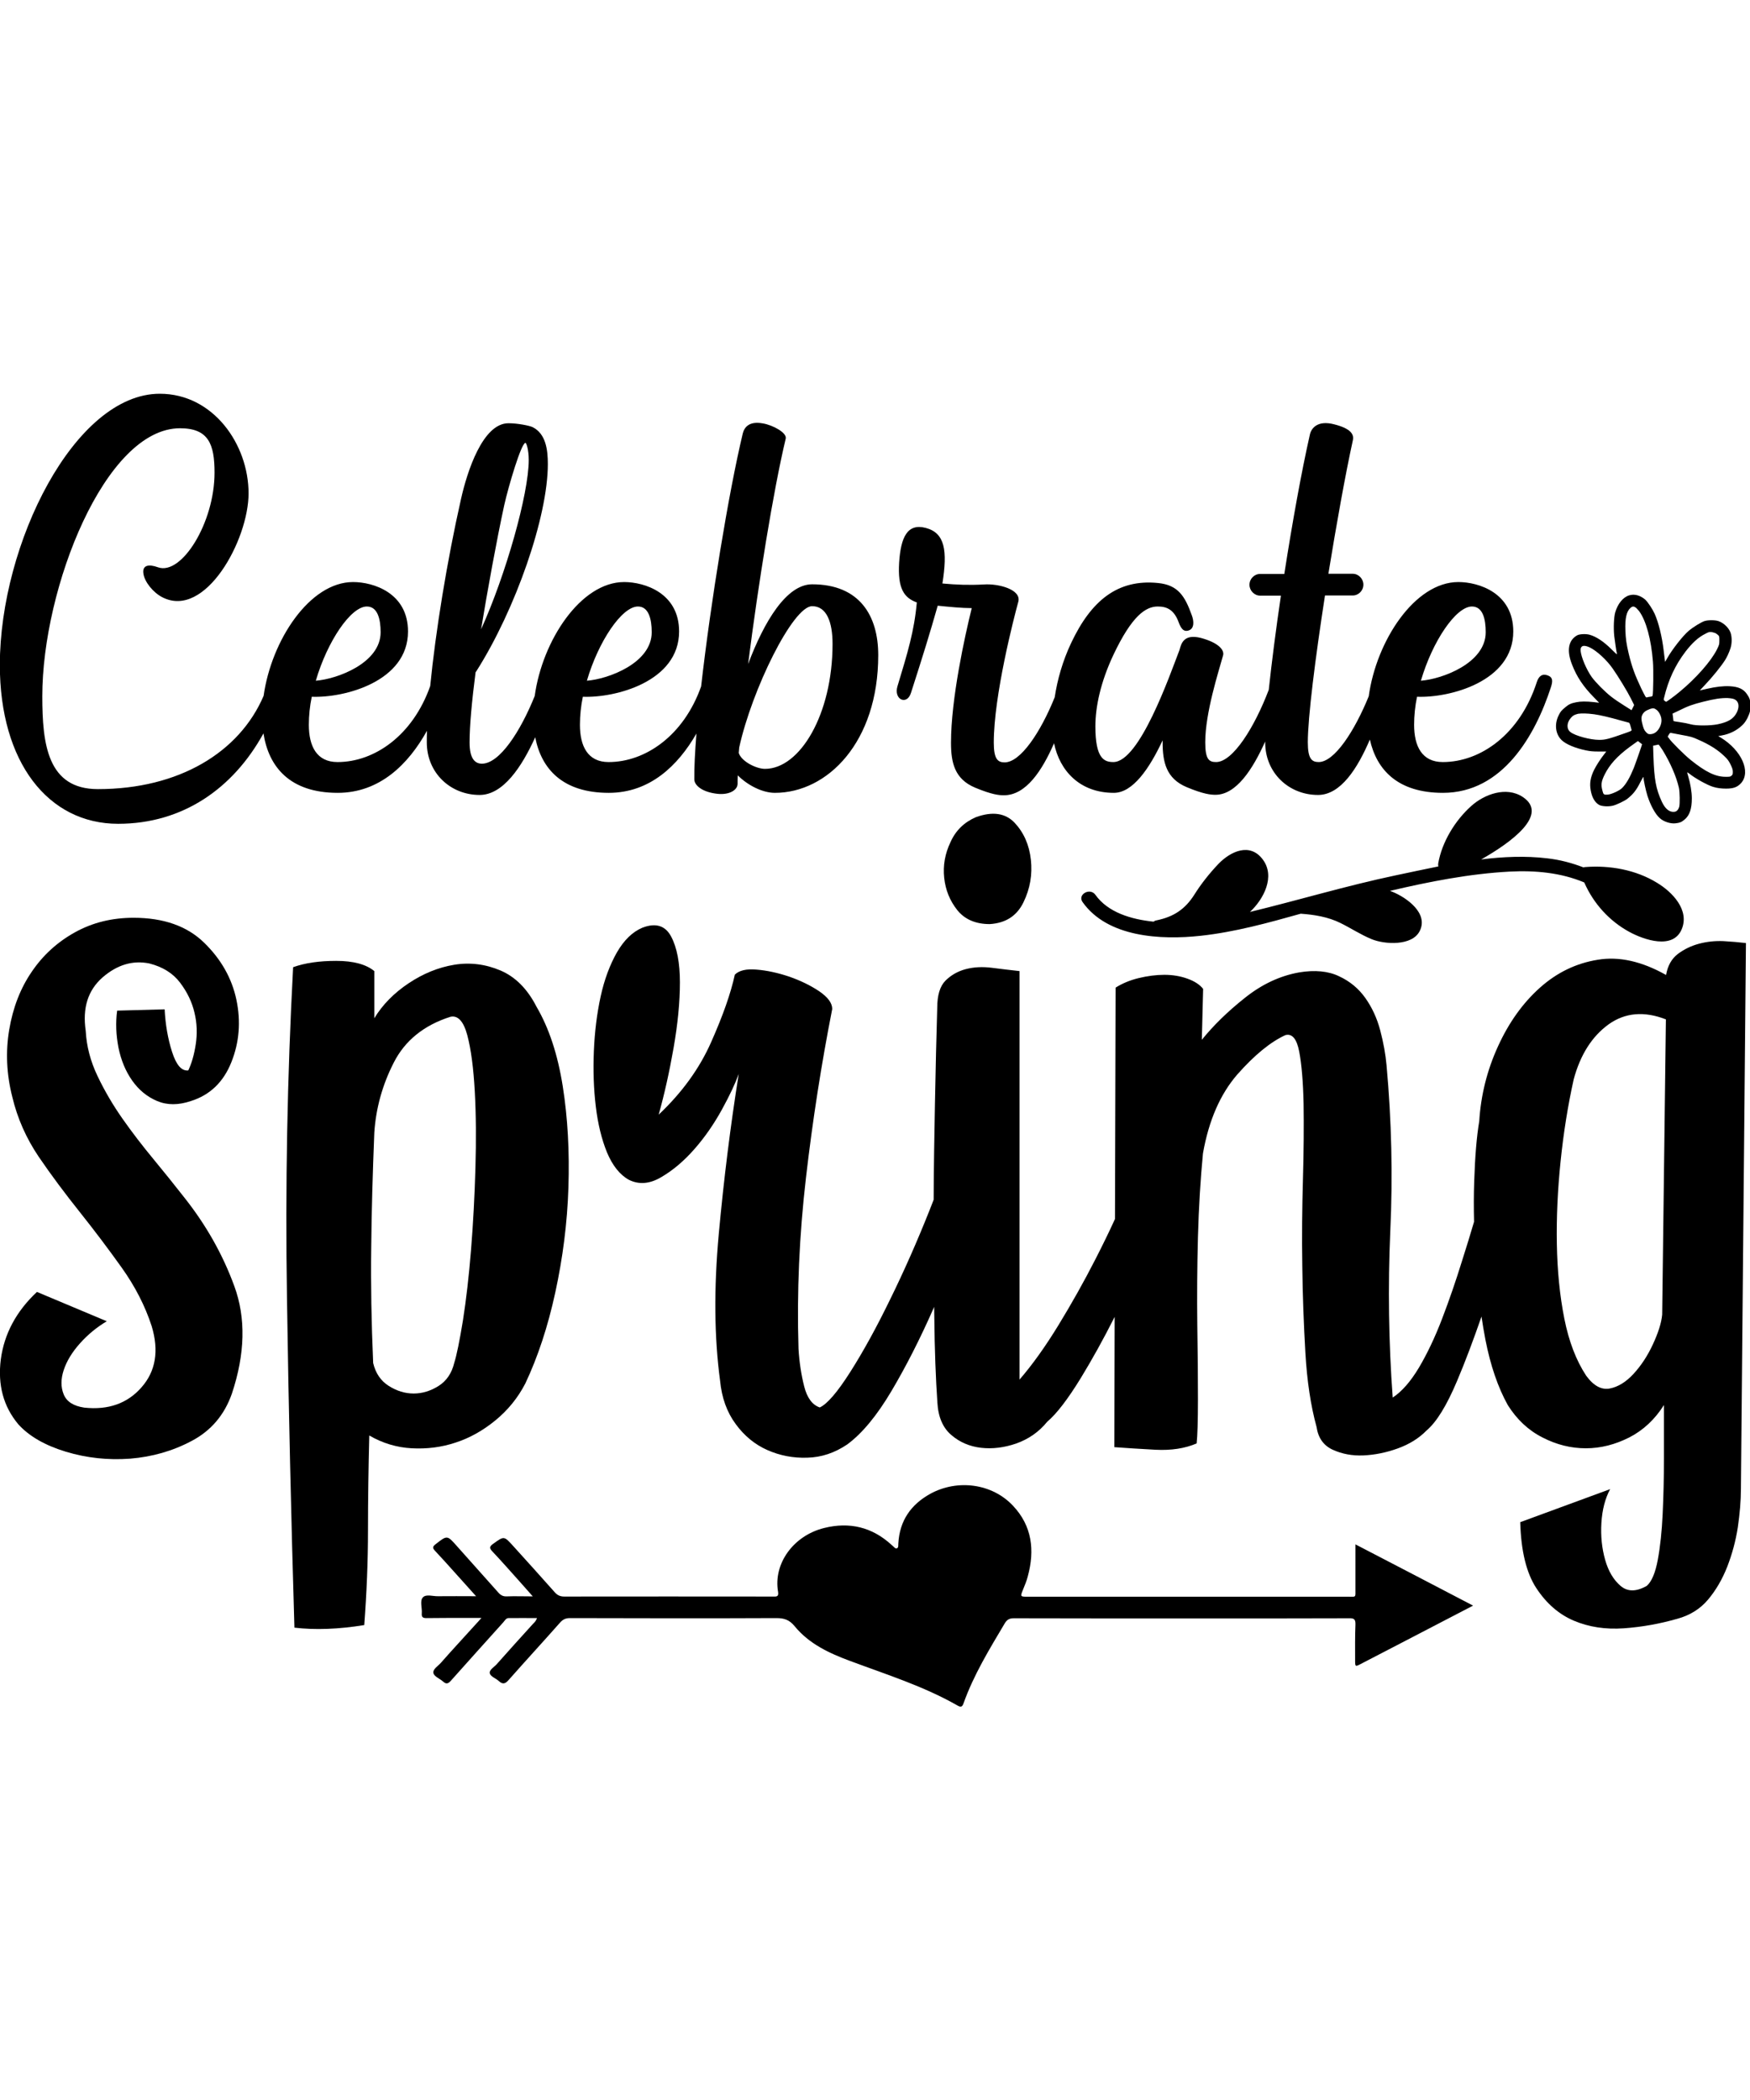 <?xml version="1.0" encoding="UTF-8"?> <svg xmlns="http://www.w3.org/2000/svg" xmlns:xlink="http://www.w3.org/1999/xlink" version="1.1" id="Layer_1" x="0px" y="0px" viewBox="0 0 1080 1296" style="enable-background:new 0 0 1080 1296;" xml:space="preserve"> <g> <path d="M113.8,739.1c-6.2-7.9-12.6-15.9-19.3-24c-6.7-8.1-13-16.3-18.9-24.7c-5.9-8.4-11-17.1-15.4-26.3 c-4.4-9.2-6.8-18.5-7.3-27.9c-2.1-14.2,1.4-25.1,10.4-33c9-7.8,18.6-10.7,28.9-8.6c8.2,2.1,14.5,6,18.9,11.8s7.4,12,8.9,18.5 c1.6,6.5,1.8,13.1,0.8,19.6c-1,6.6-2.6,11.9-4.6,16.1c-4.1,0.5-7.4-3.3-10-11.4c-2.6-8.1-4.1-16.9-4.6-26.3l-29.3,0.8 c-1,7.4-0.7,14.9,0.8,22.8c1.6,7.8,4.4,14.6,8.5,20.4c4.1,5.8,9.2,10,15.4,12.6s13.1,2.6,20.8,0c11.8-3.7,20.1-11.7,25-24 c4.9-12.3,5.9-25.1,3.1-38.5c-2.8-13.3-9.5-25.1-20-35.3s-25-15.3-43.5-15.3c-13.4,0-25.4,3-36.2,9s-19.7,14.1-26.6,24.3 c-7,10.2-11.6,22.1-13.9,35.7S4,662.9,7.6,677c3.1,13.1,8.6,25.5,16.3,36.9c7.9,11.6,16.4,22.9,25.4,34.2s17.6,22.7,25.8,34.2 s14.4,23.5,18.5,36.1c4.6,15.2,2.5,27.8-6.2,37.7c-8.7,10-20.5,14.2-35.4,12.6c-6.7-1-10.9-3.7-12.7-8.2c-1.8-4.4-1.8-9.4,0-14.9 c1.8-5.5,5.1-11,10-16.5c4.9-5.5,10.4-10,16.6-13.7l-43.1-18.1c-12.8,12-20.2,25.9-22.3,41.6c-2,15.8,1.6,29.1,10.8,40.1 c6.7,7.4,16.5,13,29.3,16.9c12.9,3.9,26.1,5.3,39.7,4.3c13.6-1.1,26.3-4.7,38.1-11c11.9-6.3,20.1-16,24.7-29.1 c8.2-24.6,8.7-46.8,1.5-66.4C137.4,774,127.1,755.9,113.8,739.1z"></path> <path d="M305.7,876.6c7.7-6.3,13.9-13.9,18.5-22.8c7.7-16.3,13.9-35,18.5-56.2c4.6-21.2,7.4-42.8,8.1-64.8s-0.4-42.8-3.5-62.4 c-3.1-19.6-8.5-36-16.2-49.1c-5.6-11-13.1-18.5-22.3-22.4s-18.8-5.1-28.5-3.5c-9.7,1.6-19.1,5.4-28.1,11.4S236.1,620,231,628.4 v-29.1c-5.1-4.2-13-6.3-23.5-6.3c-10.6,0-19.4,1.3-26.6,3.9c-3.6,67.1-4.9,135-3.8,203.8c1,68.9,2.6,136.8,4.6,203.8 c12.8,1.5,27.2,1,43.1-1.6c1.5-19.9,2.3-39.4,2.3-58.5s0.3-38.6,0.8-58.5c8.2,4.8,17,7.4,26.2,7.9c9.3,0.5,18.3-0.6,27-3.5 C289.8,887.5,298,882.9,305.7,876.6z M270.7,855.3c-4.9,3.1-10,4.7-15.4,4.7c-5.4,0-10.5-1.6-15.4-4.7c-4.9-3.1-8.1-7.8-9.6-14.1 c-1.1-25.2-1.5-48.8-1.2-71.1c0.2-22.3,0.9-46,1.9-71.1c1-15.1,5-29.5,12-43.2c6.9-13.6,18.6-23.1,35-28.3c4.6-1,8.1,2.8,10.4,11.4 c2.3,8.7,3.8,20.2,4.6,34.6s0.9,30.2,0.4,47.5s-1.4,34.1-2.7,50.3c-1.3,16.2-3,30.8-5,43.6c-2.1,12.8-3.9,21.6-5.4,26.3 C278.8,847.4,275.6,852.2,270.7,855.3z"></path> <path d="M602.3,504.3c-7.2,3.1-12.5,8.2-15.7,15.4c-3.4,7.1-4.7,14.4-3.9,22s3.5,14.2,8.1,20c4.6,5.7,11.3,8.6,20,8.6 c9.8-0.6,16.7-5,20.8-13.4c4.1-8.4,5.6-17.1,4.6-26.3s-4.4-16.8-10-22.8C620.5,501.8,612.6,500.6,602.3,504.3z"></path> <path d="M1048.6,582.4c-4.9,1.3-9.2,3.4-13.1,6.3c-3.8,2.9-6.3,7.2-7.3,13c-14.9-8.4-29-11.6-42.1-9.4 c-13.3,2.1-25.3,7.9-35.8,17.3c-10.5,9.4-19.1,21.4-25.8,36.1c-6.7,14.6-10.6,30.1-11.6,46.3c-1.6,9.4-2.6,21.7-3.1,36.9 c-0.3,8.1-0.3,16.5-0.1,25.1c-2.3,7.9-4.8,15.9-7.4,24.1c-3.8,12.3-7.9,24.2-12.3,35.7c-4.4,11.5-9.2,21.6-14.3,30.2 c-5.2,8.7-10.6,14.8-16.2,18.5c-2.5-34-3-68.2-1.5-102.5c1.6-34.3,0.8-68.5-2.3-102.5c-0.6-6.8-1.9-14-3.9-21.6s-5.1-14.2-9.2-20 c-4.1-5.8-9.5-10.3-16.2-13.4c-6.6-3.2-14.9-4-24.6-2.4c-11.8,2.1-23,7.3-33.5,15.7c-10.6,8.4-19.4,17-26.6,25.9l0.8-31.4 c-2-2.6-5.2-4.7-9.6-6.3c-4.4-1.6-9.2-2.4-14.3-2.4s-10.4,0.7-15.8,2c-5.4,1.3-10.2,3.3-14.3,5.9l-0.4,142.8 c-3.6,7.9-7.6,16.1-11.9,24.5c-7.2,14.1-14.9,27.8-23.1,41.2s-16.2,24.5-23.9,33.4V599.3c-5.2-0.6-10.8-1.2-16.8-2 s-11.4-0.5-16.4,0.8c-4.9,1.3-9.1,3.7-12.5,7.1c-3.4,3.4-5.1,9-5.1,16.9c-0.5,17.3-1,36.9-1.4,58.9c-0.4,19.6-0.7,39.4-0.8,59.4 c-0.8,2.1-1.7,4.3-2.5,6.4c-7.7,19.4-15.8,37.7-24.3,55c-8.4,17.3-16.6,32.2-24.6,44.8s-14.3,19.9-18.9,22c-4.6-1.6-7.8-5.9-9.6-13 c-1.8-7.1-3-14.8-3.5-23.2c-1.1-35,0.5-70.3,4.6-105.6c4.1-35.4,9.5-70.1,16.2-104.1c0-3.7-2.7-7.3-8.1-11 c-5.4-3.6-11.6-6.6-18.5-9c-6.9-2.3-13.6-3.8-20-4.3c-6.4-0.6-10.9,0.5-13.5,3.1c-2.5,11.5-7.4,25.4-14.6,41.6 c-7.2,16.3-18,31.2-32.4,44.8c3.5-12.5,6.6-26.3,9.2-41.2c2.6-14.9,3.9-28.3,3.9-40.4s-1.8-21.5-5.4-28.3 c-3.6-6.8-9.5-8.6-17.7-5.5c-6.2,2.6-11.4,7.7-15.8,15.3c-4.3,7.6-7.7,16.6-10,27.1s-3.7,21.8-4.2,33.8 c-0.5,12.1-0.1,23.5,1.2,34.2c1.3,10.8,3.6,20.2,6.9,28.3c3.4,8.1,7.9,13.8,13.5,16.9c6.2,3.1,12.9,2.6,20.1-1.7 c7.2-4.2,14-10,20.4-17.3c6.4-7.3,12-15.4,16.9-24.3c4.9-8.9,8.3-16.2,10.4-22c-5.1,32-9.2,64.8-12.3,98.6 c-3.1,33.8-2.8,64,0.8,90.7c1,10.5,4.2,19.4,9.6,26.7c5.3,7.3,11.9,12.7,19.6,16.1s15.9,5,24.6,4.7c8.8-0.2,17-3,24.7-8.2 c9.2-6.8,18.3-17.8,27.3-33s17.6-32.1,25.8-50.7c0.2-0.4,0.3-0.8,0.5-1.2c0,2,0.1,4.1,0.1,6.1c0.2,20.7,0.9,38.3,1.9,53 c0.5,8.9,3.4,15.6,8.6,20c5.2,4.5,11.4,7.1,18.4,7.9s14.3-0.1,21.8-2.7c7.5-2.7,13.9-7.1,19-13.4c5.6-4.7,12.6-13.7,20.8-27.1 c6.9-11.3,13.9-23.9,20.8-37.6l-0.2,80.4c7.2,0.5,15.6,1.1,25.4,1.6c9.7,0.5,18.2-0.8,25.4-3.9c0.5-4.7,0.8-13.7,0.8-27.1 c0-13.3-0.1-28.6-0.4-45.9c-0.2-17.3-0.1-35.4,0.4-54.2s1.6-36.1,3.1-51.8c3.6-20.4,10.7-36.6,21.2-48.7 c10.6-12,20.5-20.1,29.7-24.3c4.1-1.1,7,2.3,8.5,10.2s2.4,18.6,2.7,32.2c0.2,13.6,0.1,29.2-0.4,46.7s-0.7,35.3-0.4,53.4 c0.2,18.1,0.9,35.9,1.9,53.4s3.3,32.8,6.9,45.9c1,6.8,4.3,11.5,10,14.1s12,3.8,18.9,3.5s14-1.7,21.2-4.3s13.1-6.3,17.7-11 c6.2-5.2,12.5-15.4,18.9-30.6c5.1-12,10.1-25.4,15.1-39.8c0.7,4.8,1.5,9.5,2.4,14.2c3.1,15.9,7.7,29.4,13.8,40.4 c5.6,8.9,12.7,15.6,21.4,20c8.7,4.5,17.6,6.7,26.8,6.7s18.1-2.3,26.8-6.7c8.6-4.4,15.8-11.1,21.4-20c0,10,0,20.9,0,33 s-0.3,23.5-0.8,34.2c-0.5,10.8-1.5,20.2-3,28.3s-3.8,13.5-6.8,16.1c-6.5,3.7-11.9,3.7-16.2,0c-4.3-3.7-7.5-9-9.5-16.1 s-2.8-14.7-2.3-22.8s2.3-15,5.4-20.8l-55.5,20.4c0.5,17.8,3.8,31.4,10,40.8c6.2,9.4,13.9,16.1,23.1,20s19.5,5.5,30.8,4.7 c11.3-0.8,22.3-2.8,33.1-5.9c7.7-2.1,14-6,18.9-11.8c4.8-5.7,8.8-12.5,11.9-20.4c3-7.8,5.2-15.9,6.5-24.3 c1.2-8.4,1.9-16.3,1.9-23.6l3.1-336.9c-4.2-0.5-8.8-0.9-13.9-1.2C1058.5,580.6,1053.5,581.1,1048.6,582.4z M1025.8,811.3 c-0.5,5.3-2.5,11.4-5.8,18.5c-3.3,7.1-7.3,13.1-11.9,18.1s-9.5,8-14.6,9s-10-1.6-14.6-7.9c-6.2-9.4-10.7-21.2-13.5-35.3 c-2.8-14.1-4.3-29.4-4.6-45.9c-0.3-16.4,0.5-33.5,2.3-51c1.8-17.6,4.5-34.5,8.1-50.7c4.1-15.2,11.3-26.5,21.5-33.9 c10.2-7.3,22-8.3,35.4-3.1L1025.8,811.3z"></path> <path d="M208.4,489.3c25.9,0,43.6-17.6,55.1-38.3c-0.1,2.6-0.1,5-0.1,7.2c0,18.7,14.5,32.4,32.6,32.4c14.5,0,26-17.3,34.3-35.6 c3.8,19.6,17,34.3,45.4,34.3c25.2,0,42.6-16.6,54.1-36.6c-0.9,11.3-1.4,21-1.3,28.3c0,3.6,4.8,7.9,14.3,8.9 c7.6,0.8,12.4-2.5,12.4-6.2c0-1.6,0-3.3,0.1-5.2c6.3,6.3,15.4,10.8,22.9,10.8c32.5,0,63.8-31.3,63.8-85c0-24.2-11.4-43.7-40.8-43.7 c-15.8,0-29.6,22.9-39.5,49.2c6.2-49.1,15.6-107.3,23.2-139.1c0.9-3.6-8-8.4-14.1-9.4c-8.7-1.6-11.5,2.6-12.4,6.2 c-8.8,36.8-19.8,104.1-25.7,156.1c-10.8,30.5-34.5,46.7-57.1,46.7c-12.8,0-17.7-9.7-17.7-23c0-5.7,0.6-11.5,1.8-17.3 c20,0.8,59.4-9.3,59.4-40.3c0-23.8-21.4-30.5-33.9-30.5c-26.8,0-50.5,36.1-55.2,70.3c-8.8,21.9-21.7,41.8-32.6,41.8 c-4.2,0-7.6-3-7.6-13.1c0-10.2,1.4-25.5,3.7-43.3c0.2-0.2,0.3-0.5,0.5-0.7c24.2-38.1,44.1-95.3,44.1-127.8c0-8.8-1.2-18.7-9.4-22.8 c-1.9-0.9-9.1-2.4-14.9-2.4c-15.9,0-25.5,29.8-29.3,46.8c-8.7,38.5-15.7,81.9-19,115.4c-10.8,30.6-34.5,46.9-57.2,46.9 c-12.8,0-17.7-9.7-17.7-23c0-5.7,0.6-11.5,1.8-17.3c20,0.8,59.4-9.3,59.4-40.3c0-23.8-21.4-30.5-33.9-30.5 c-26.8,0-50.4,36-55.2,70.2C147.8,464.3,110.4,487,60.4,487c-31,0-34.3-27.6-34.3-57.3c0-67,38.8-165.4,85-165.4 c17.6,0,21.3,9.8,21.3,27.4c0,31-20.4,63.6-34.9,58.4c-5.8-2.1-9.8-1.3-9,3.9c0.7,5.1,6,11.7,11.7,14.6 c26.5,13.6,53.2-35.4,53.2-64.1c0-30.3-21.8-61.5-54.8-61.5C46.1,243,0,335.5-0.1,410.3c0,60,29.7,98.1,73,98.1 c39.9,0,71-21.8,89.7-55.8C165.8,473.3,178.9,489.3,208.4,489.3z M456.2,461.3c7.8-35.6,33.1-87.2,45-87.2 c8.9,0,12.6,9.7,12.6,23.3c0,43.4-20.1,77.1-41.7,77.1c-5.2,0-14.4-4.4-16.2-9.8C456,463.6,456.1,462.5,456.2,461.3z M393.7,374.3 c6.6,0,8.5,7.7,8.5,15.9c0,19-26.8,28.9-40,29.9C369.3,395.8,383.8,374.3,393.7,374.3z M311.2,311.7c2.6-11.6,10.5-38.4,13.1-38.4 c0.5,0,2,4,2,10.6c0,20.9-14.1,70.7-29.4,104.5C300.8,364.6,306.6,332.8,311.2,311.7z M226.4,374.3c6.6,0,8.5,7.7,8.5,15.9 c0,19-26.8,28.9-40,29.9C202,395.8,216.5,374.3,226.4,374.3z"></path> <path d="M562.2,427.6c7.7-23.9,11.6-36.6,16.5-53.8c6.9,0.7,14.9,1.5,21,1.5c-4.3,17.4-12.8,56-12.8,83.1 c0,12.2,2.2,22.4,14.9,27.7c10.3,4.3,14.8,4.7,17.7,4.7c13.7,0,23.6-15.2,31-32.1c3.5,17.1,16,30.6,36.9,30.6 c11.7,0,21.9-14.9,30.1-32.4c0,0.4,0,0.8,0,1.2c0,12.2,2.2,22.4,14.9,27.7c10.3,4.3,14.8,4.7,17.7,4.7c12.8,0,23-15.7,30.7-32.9 c0,0.2,0,0.4,0,0.6c0,18.7,14.5,32.4,32.6,32.4c14,0,24.4-16.4,32-34.2c4.2,18.9,17.4,32.9,45.1,32.9c36.8,0,56.9-35.3,66.6-65.1 c1.2-3.7,1.4-6.2-2-7.4s-5.5,0.5-6.7,4.2c-10.4,32.2-34.7,49.3-58,49.3c-12.8,0-17.7-9.7-17.7-23c0-5.7,0.6-11.5,1.8-17.3 c20,0.8,59.4-9.3,59.4-40.3c0-23.8-21.4-30.5-33.9-30.5c-26.9,0-50.6,36.3-55.3,70.5c-8.8,21.6-21.2,40.6-30.9,40.6 c-4.3,0-6.7-2.1-6.7-12.2c0-15.3,4.6-51.9,10.6-90.6h17.1c3.6,0,6.6-3,6.6-6.7c0-3.6-3-6.7-6.6-6.7h-15c5-30.7,10.5-61.4,15.1-82.4 c0.8-3.6-1.2-7.2-11.4-9.8c-10.6-2.8-14.3,2.6-15.1,6.2c-5.2,22.9-10.9,54.6-15.8,86.1h-14.9c-3.6,0-6.6,3-6.6,6.7 c0,3.6,3,6.7,6.6,6.7h12.8c-3.1,21-5.7,41.3-7.5,58.1c-8.8,23.2-22.2,44.6-32.5,44.6c-4.3,0-6.7-1.5-6.7-12.2 c0-18.3,8.3-43.8,11-53.6c1-3.5-3.2-8-13.7-10.8c-10.6-2.7-12.1,3.6-13.1,7.1v0.1c-6.3,16.4-24.8,69.4-40.9,69.4 c-5.6,0-11.1-2-11.1-22c0-12.1,3.2-27.3,11.1-44.1c11.4-24.1,19.9-29.9,27.4-29.9c5.9,0,10.2,2.2,13,10c1.3,3.4,2.9,6,6.3,4.7 s3-5.9,1.7-9.3c-4.2-11.7-8.4-18.7-20.9-19.9c-24.9-2.5-41.2,10.9-53.5,36.9c-5.4,11.4-8.6,23-10.2,33.6 c-8.7,21.6-21.1,40.2-30.9,40.2c-4.3,0-6.7-2.1-6.7-12.2c0-29,12.4-77,15.1-86.8c2.2-7.7-12.2-11.4-21.1-10.8 c-9.3,0.5-16.9,0.2-25.7-0.6c3.2-20.3,1.6-31.2-10.3-34.3c-11.4-3-15.4,5.9-16.4,21.3c-1,16.2,3,21.8,10.9,24.7 c-1.6,17.7-5.6,30.8-11.9,51.6C551.3,431.7,559.7,435.6,562.2,427.6z M908.4,374.3c6.7,0,8.5,7.7,8.5,15.9c0,19-26.8,28.9-40,29.9 C884,395.8,898.5,374.3,908.4,374.3z"></path> <path d="M1080.3,434.8c-0.2-3-0.6-4.1-2.1-6.3c-2.2-3.3-5.3-4.7-10.7-5c-4-0.2-8.4,0.3-14.1,1.6l-4.4,1l3.2-3.4 c4.4-4.6,10-11.5,12.4-15.3c1.2-1.9,2.5-4.7,3.3-7.2c0.9-2.6,1-6,0.4-8.7c-0.7-3.4-4.2-7-7.8-8.2c-2.3-0.7-6.3-0.7-8.6,0 c-2.1,0.7-7,3.7-9.7,6c-3.6,3-10.4,11.7-13.4,17.1l-1.2,2.1l-0.2-1.5c-0.1-0.8-0.4-3.4-0.7-5.7c-1-8.4-3.1-17-5.5-22.4 c-1.3-2.9-4-7-5.8-8.8c-3-2.6-6.6-3.7-9.9-2.7c-3.8,1.1-7.1,5.1-8.7,10.6c-0.8,2.9-1.1,9.4-0.6,14.4c0.4,3.3,1.3,9.5,1.7,11.2 c0.1,0.5-1-0.5-3.4-2.9c-4.8-4.8-9.5-7.9-13.6-9c-2.3-0.6-5.9-0.4-7.4,0.3c-5.6,3-6.8,9.4-3.3,18.2c2.9,7.5,6.9,13.5,13.4,20.1 l3.3,3.4l-3.3-0.4c-4.6-0.5-8.1-0.5-10.9,0.1c-3.1,0.6-4.6,1.3-6.7,3.1c-2.4,2-3,2.7-4.1,5c-2.7,5.4-2,11.6,1.9,15.3 c2.6,2.5,8.2,4.9,15,6.3c2.4,0.5,4.1,0.7,7.8,0.7h4.7l-1.3,1.7c-2,2.5-4.8,6.8-6.1,9.4c-2.4,4.8-3,8.6-2.2,12.9 c0.8,4.5,2.7,7.6,5.3,9c1.7,0.9,5.9,1.1,8.5,0.4c2.3-0.6,7.1-2.9,8.8-4.2c3.6-2.9,5.5-5.2,8.1-10.4c1.6-3,1.9-3.5,1.9-2.7 c0,1.6,1.4,8,2.4,11.2c1.9,5.9,4.8,11.3,7.6,13.8c2.4,2.2,6.7,3.6,9.8,3.2c2.6-0.3,3.6-0.7,5.4-2.2c3.2-2.6,4.6-6.6,4.6-13.2 c0-3.9-0.9-9.2-2.2-13.5c-0.4-1.3-0.7-2.4-0.6-2.5c0.1-0.1,0.6,0.3,1.3,0.8c3.6,2.9,11.2,7.1,14.6,8.1c2.6,0.8,5.2,1.1,8,1.1 c4.6,0,7-0.9,9.3-3.4c6.2-7,0.3-20.2-12.4-28l-1.7-1l2.1-0.4c5-0.9,9.2-3,12.6-6.2c1.5-1.4,2.2-2.5,3.3-4.5 C1080,439.9,1080.5,437.7,1080.3,434.8z M1027,430.5c2.6-10.9,6.8-20,13.3-28.5c4.1-5.3,7.8-8.7,12.2-10.9c2.1-1.1,2.5-1.2,4-1 c0.8,0.2,1.9,0.5,2.3,0.7s1.1,0.8,1.6,1.2c0.7,0.7,0.7,1.1,0.7,3.3c0,2.4-0.1,2.6-1.5,5.5c-3.6,7.2-12.8,17.7-23.1,26.2 c-3.1,2.6-7.9,6.1-8.3,6.1c-0.1,0-0.5-0.3-0.9-0.6C1026.7,432,1026.6,431.8,1027,430.5z M1006.2,375.2c1.2-1.1,2.1-1.1,3.2-0.3 c0.5,0.3,1.4,1.4,2.2,2.3c4.3,5.9,7.4,17.3,8.5,31.2c0.4,4.6,0.2,19.6-0.2,20.8c-0.1,0.5-0.5,0.7-1.6,0.8c-0.8,0.1-1.7,0.3-2,0.4 c-0.6,0.2-0.9-0.5-3.4-5.5c-4.1-8.7-5.8-13.4-7.8-21.7c-1.4-6-1.8-8.9-2-14.1C1002.8,381.7,1003.8,377.3,1006.2,375.2z M982.3,417.8c-3.3-4.7-6.4-12.1-6.8-15.9c-0.4-3.4,1.7-4.2,5.7-2.3c4.3,2.1,10.6,7.9,14.2,13.2c3.3,4.7,8.9,13.9,11,18.1l2.1,4.2 l-0.8,1.6l-0.8,1.6l-4.6-2.9c-2.6-1.6-6.1-4-7.9-5.4C990.3,426.8,984.8,421.2,982.3,417.8z M986.9,456.6c-5.5,0-14.8-2.5-17.7-4.8 c-2.5-1.9-2.4-5.7,0.2-8.7c1.4-1.6,2-1.9,4.5-2.6c2.2-0.3,5.4-0.3,9.9,0.3c3.6,0.5,9.3,1.8,17,4c1.8,0.5,3.6,1,4.1,1.1 c0.7,0.1,0.8,0.4,1.3,2c0.3,1.1,0.6,2.2,0.7,2.5c0.1,0.5-0.1,0.7-2.6,1.6C992.7,456.1,990.9,456.6,986.9,456.6z M1008.3,473.9 c-2.4,5.9-4.7,9.9-7.2,12.4c-1.7,1.7-6.6,3.9-8.9,4.1c-2.3,0.2-2.7-0.1-3.2-2.2c-1.1-3.9-0.8-5.9,1.3-10.2 c3.1-6.2,7.7-11.3,15.4-17c2.8-2,5.1-3.7,5.2-3.7c-0.1,0,0.5,0.5,1.2,1c0.7,0.5,1.3,1,1.3,1 C1013.5,459.3,1009.3,471.4,1008.3,473.9z M1015.8,451.8c-1.2-1.3-1.6-2.3-2.5-6.1c-0.4-2-0.4-3.1,0.1-4.3c1-2,2.1-2.8,5-3.9 c1.8-0.6,2.6-0.5,4.1,0.7c0.6,0.5,1.5,1.6,1.9,2.6c1.3,2.5,1.3,5,0,7.8c-1.4,2.9-3.5,4.5-6.1,4.5 C1017.2,453.1,1016.9,452.9,1015.8,451.8z M1036.3,498c-0.6,1.8-1.5,2.8-2.9,3c-3,0.4-5.7-1.7-7.8-6.2c-3.7-8-4.7-13.8-5.2-27.9 l-0.2-6.7l1.5-0.3c0.8-0.2,1.6-0.3,1.8-0.4c0.2,0,1.4,1.6,2.6,3.5c4.7,7.7,8.4,16.1,10,23.1C1036.7,488.7,1036.8,496.1,1036.3,498z M1064.2,466.7c2,1.9,2.6,2.7,3.8,5.1c1.1,2.3,1.4,3.2,1.4,4.5c0,1.5-0.1,1.8-0.8,2.4c-0.8,0.7-1.1,0.7-3.7,0.7 c-6.2,0-12.3-3-21.4-10.3c-4.1-3.3-11.9-11.1-13.4-13.3l-0.9-1.2l0.7-1.2c0.5-0.9,0.8-1.2,1.3-1.1c0.4,0.1,3.2,0.6,6.3,1.2 c6.5,1.2,6.8,1.3,10.6,3C1055,459.5,1060.2,462.8,1064.2,466.7z M1071.9,439.6c-2,4-5.2,6-11.9,7.4c-4.5,0.9-13,1-16.6,0 c-1.4-0.4-4.3-1-6.5-1.3s-4-0.6-4.1-0.7c0,0-0.2-1.1-0.3-2.3l-0.3-2.3l3.8-1.8c6-3,8.7-3.9,15-5.5c7.2-1.8,11-2.4,15.3-2.3 c2.6,0.2,3.4,0.4,4.4,0.9C1073.1,433,1073.6,436.1,1071.9,439.6z"></path> <path d="M977.7,544.6c0.1,0.1,0.1,0.1,0.1,0.2c5.6,12.7,15.3,23.6,27.9,30.4c8.9,4.8,26.7,11,32.1-1.6c5.1-11.9-5.7-23.1-15.2-28.8 c-13-8-29.1-10.9-44.3-9.7c-0.4,0-0.8,0.1-1.1,0.2c-7-2.7-14.4-4.7-22.4-5.6c-13.4-1.6-27.1-1-40.7,0.7 c18.9-10.7,42-27.8,25.6-38.6c-10.1-6.6-23.5-1.7-31.6,5.5c-10.2,9.1-18.2,22.4-20.5,35.5c-0.1,0.7-0.1,1.3,0.1,1.9 c-8.9,1.8-17.7,3.7-26.3,5.5c-30.4,6.4-59.9,15.3-90,22.6c8.5-7.9,15.8-21.9,7.9-32.4c-7.9-10.6-19.9-5-27.4,2.8 c-5.5,5.8-10.6,12.2-14.8,18.9c-5.7,9-12.7,13.7-23.4,15.9c-0.7,0.1-1.3,0.4-1.8,0.8c-13.6-1.4-28.1-5.6-35.9-16.6 c-3.3-4.6-11.2-0.2-7.9,4.5c15.4,21.8,48.3,23.5,73,20.8c21-2.3,41.3-7.9,61.6-13.6c0.1,0,0.1,0,0.2,0c8.4,0.6,16.8,2,24.3,5.7 c6.5,3.2,12.5,7.2,19.3,10c8,3.3,24.9,4.3,29.6-4.9c5.7-11-7.9-20.7-16.7-24.3c-0.5-0.2-1.1-0.4-1.6-0.6 c24.3-5.7,49.2-10.6,73.9-11.9C947.4,537.1,963.2,538.5,977.7,544.6z"></path> <path d="M836.5,980.5c0,5.6,0.6,4.9-4.6,4.9c-51,0-102,0-153,0c-14.8,0-29.6,0-44.4,0c-5,0-4.9,0-3.1-4.5c1.1-2.7,2.2-5.3,2.9-8.1 c4.4-16.1,2.6-31.1-9.1-43.5c-12.9-13.8-34.3-16.6-51.1-7.4c-11.9,6.6-18.9,16.5-19.7,30.6c-0.1,1.1,0.2,2.5-0.8,3 c-1.1,0.5-1.8-0.8-2.6-1.4c-0.3-0.2-0.5-0.5-0.8-0.7c-12-11-26-14.3-41.6-10.4c-19,4.7-31.5,22.1-28.4,39.5 c0.5,3.2-1.4,2.8-3.3,2.8c-42.9,0-85.8-0.1-128.7,0c-2.5,0-4.2-0.8-5.8-2.6c-8.5-9.6-17.1-19.1-25.7-28.6 c-5.7-6.3-5.6-6.2-12.4-1.3c-2.1,1.5-2.5,2.5-0.5,4.6c5.6,5.9,11,12.1,16.5,18.2c2.6,3,5.3,5.9,8.5,9.6c-6,0-11-0.2-16,0 c-2.2,0.1-3.7-0.6-5.2-2.3c-8.5-9.6-17.1-19.1-25.6-28.7c-6.1-6.9-6-6.8-13.3-1.1c-1.8,1.4-1.8,2.3-0.3,3.9 c4.1,4.4,8.2,8.9,12.2,13.4c4.2,4.6,8.3,9.3,13.2,14.7c-8.6,0-16-0.1-23.5,0c-3.2,0.1-7.4-1.5-9.4,0.8c-1.9,2.2-0.3,6.5-0.6,9.8 c-0.2,2.3,0.7,2.9,2.8,2.9c8-0.1,16-0.1,24-0.1c3,0,6,0,10,0c-1.6,1.8-2.4,2.8-3.4,3.8c-7.2,8-14.6,15.9-21.7,24 c-1.7,1.9-5.1,3.9-4.5,6.3c0.5,2.1,4,3.4,6,5.2s3.2,1.2,4.8-0.6c10.7-12,21.5-24,32.3-36c0.9-1,1.7-2.6,3.2-2.6 c5.8-0.1,11.6,0,17.6,0c-0.6,1.8-1.6,2.7-2.5,3.6c-7.5,8.3-15,16.5-22.4,24.9c-1.6,1.8-4.8,3.5-4.2,5.7c0.6,2,3.8,3,5.6,4.7 c2.4,2.2,4,1.6,6-0.7c10.5-11.9,21.3-23.6,31.8-35.5c1.8-2,3.5-2.7,6.1-2.7c42.4,0.1,84.9,0.2,127.3,0c4.8,0,8,1,11.3,5 c8.9,10.9,21.4,16.7,34.1,21.4c22.5,8.4,45.5,15.6,66.5,27.6c1.8,1,2.8,1,3.6-1.3c6.3-17.7,16-33.5,25.5-49.5 c1.4-2.3,2.9-3.1,5.6-3.1c38.2,0.1,76.4,0.1,114.6,0.1c30.8,0,61.6,0,92.4-0.1c3.2-0.1,3.9,0.9,3.8,4c-0.3,7.3-0.2,14.6-0.2,21.9 c0,4,0.1,4.1,3.5,2.3c16.5-8.5,32.9-17.1,49.3-25.6c6.4-3.3,12.9-6.7,20-10.4c-24.5-12.8-48.3-25.2-72.6-37.8 C836.5,962.8,836.5,971.6,836.5,980.5z"></path> </g> </svg> 